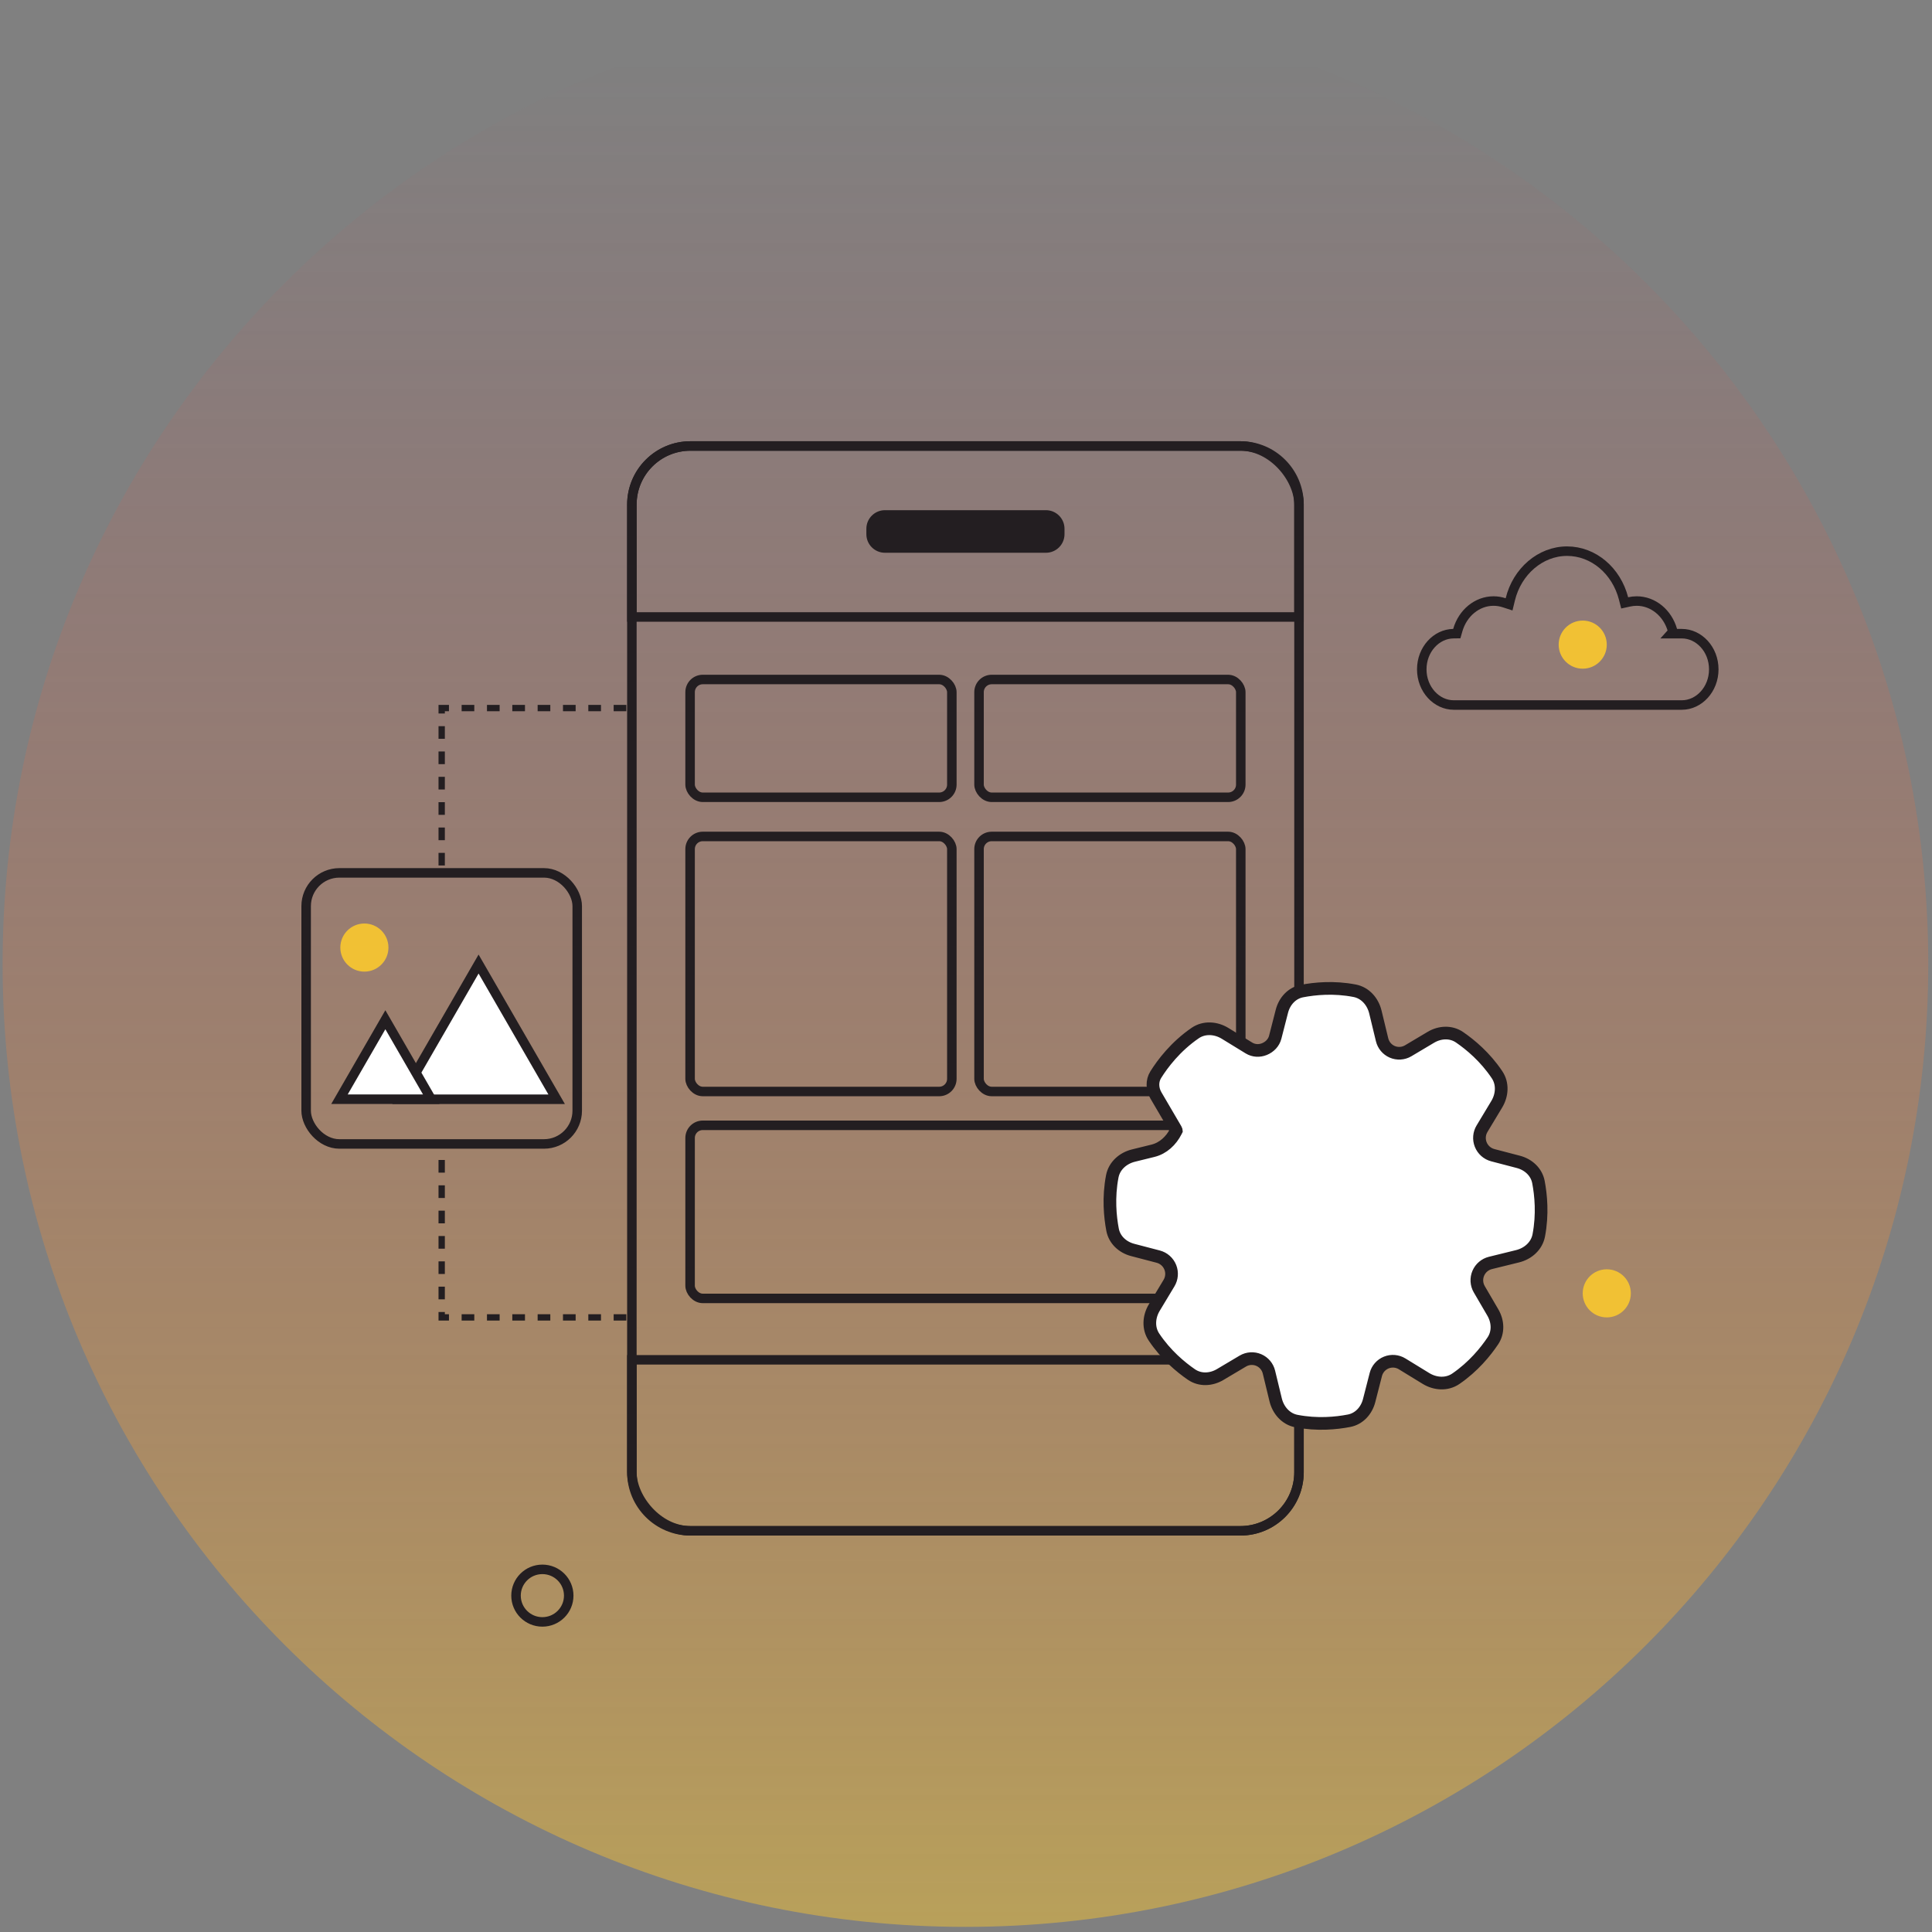 <svg xmlns="http://www.w3.org/2000/svg" width="305" height="305" viewBox="0 0 305 305" fill="none"><rect x="0" y="0" width="305" height="305" fill="#808080" stroke="none"/><path d="M152.411 304.191C236.358 304.191 304.411 236.138 304.411 152.191C304.411 68.243 236.358 0.191 152.411 0.191C68.464 0.191 0.411 68.243 0.411 152.191C0.411 236.138 68.464 304.191 152.411 304.191Z" fill="url(#paint0_linear_67_1538)"></path><path d="M247.382 87.01C251.578 87.01 255.183 90.123 256.303 94.474L256.483 95.175L257.191 95.019C257.582 94.933 257.978 94.885 258.385 94.885C260.986 94.885 263.254 96.776 264.028 99.485L264.094 99.717L263.806 100.036H265.501C268.211 100.036 270.549 102.501 270.549 105.667C270.549 108.834 268.211 111.3 265.501 111.3H229.499C226.79 111.3 224.451 108.834 224.451 105.667C224.452 102.529 226.745 100.081 229.424 100.035L229.981 100.026L230.133 99.491C230.907 96.776 233.179 94.885 235.781 94.885C236.367 94.885 236.925 94.981 237.463 95.157L238.235 95.409L238.426 94.621C239.499 90.197 243.189 87.01 247.382 87.01Z" stroke="#231E21" stroke-width="1.5"></path><path d="M85.623 256.046C87.921 256.046 89.783 254.189 89.783 251.898C89.783 249.607 87.921 247.75 85.623 247.75C83.325 247.75 81.463 249.607 81.463 251.898C81.463 254.189 83.325 256.046 85.623 256.046Z" stroke="#231E21" stroke-width="1.5" stroke-miterlimit="10" stroke-linecap="round"></path><circle cx="253.658" cy="204.177" r="3.798" fill="#F1C134"></circle><circle cx="249.86" cy="101.767" r="3.798" fill="#F1C134"></circle><circle cx="57.525" cy="149.59" r="3.798" fill="#F1C134"></circle><path d="M168.051 84.332L168.051 83.474C168.051 81.855 166.738 80.541 165.118 80.541L139.705 80.541C138.085 80.541 136.771 81.855 136.771 83.474L136.771 84.332C136.771 85.951 138.085 87.264 139.704 87.264L165.118 87.264C166.738 87.264 168.051 85.951 168.051 84.332Z" fill="#231E21"></path><rect x="99.753" y="70.406" width="105.317" height="171.259" rx="9.25" stroke="#231E21" stroke-width="1.5"></rect><path d="M205.069 214.672V232.415C205.069 237.523 200.928 241.665 195.819 241.665H109.003C103.894 241.665 99.753 237.523 99.753 232.415V214.672H205.069Z" stroke="#231E21" stroke-width="1.5"></path><path d="M99.753 97.4L99.753 79.656C99.753 74.548 103.895 70.406 109.003 70.406L195.82 70.406C200.928 70.406 205.07 74.548 205.07 79.656L205.07 97.4L99.753 97.4Z" stroke="#231E21" stroke-width="1.5"></path><rect x="48.33" y="137.798" width="42.795" height="42.795" rx="5.25" stroke="#231E21" stroke-width="1.5"></rect><path d="M75.553 152.191L87.877 173.536H63.23L75.553 152.191Z" fill="white" stroke="#231E21" stroke-width="1.5"></path><path d="M60.836 160.983L68.078 173.527H53.593L60.836 160.983Z" fill="white" stroke="#231E21" stroke-width="1.5"></path><path d="M98.876 111.784C89.16 111.784 69.728 111.784 69.728 111.784V138.283" stroke="#231E21" stroke-dasharray="2 2"></path><path d="M98.876 207.976C89.16 207.976 69.728 207.976 69.728 207.976V181.477" stroke="#231E21" stroke-dasharray="2 2"></path><rect x="108.943" y="107.271" width="41.322" height="18.594" rx="2" stroke="#231E21" stroke-width="1.5"></rect><rect x="108.943" y="177.651" width="86.936" height="27.325" rx="2" stroke="#231E21" stroke-width="1.5"></rect><rect x="108.943" y="132.048" width="41.322" height="40.263" rx="2" stroke="#231E21" stroke-width="1.5"></rect><rect x="154.557" y="107.271" width="41.322" height="18.594" rx="2" stroke="#231E21" stroke-width="1.5"></rect><rect x="154.557" y="132.048" width="41.322" height="40.263" rx="2" stroke="#231E21" stroke-width="1.5"></rect><path d="M242.871 186.61C243.258 188.639 243.561 191.691 242.92 195.037C242.6 196.705 241.224 197.914 239.575 198.321L235.291 199.376C234.432 199.587 233.721 200.191 233.373 201.006C233.023 201.826 233.081 202.764 233.531 203.534L235.671 207.202C236.49 208.605 236.579 210.326 235.675 211.676C234.532 213.381 232.614 215.754 229.823 217.665C228.411 218.631 226.569 218.507 225.11 217.613L221.346 215.306C220.597 214.847 219.674 214.769 218.858 215.096C218.035 215.426 217.419 216.128 217.199 216.986L216.143 221.101C215.736 222.686 214.578 223.979 212.971 224.29C210.964 224.679 207.951 224.981 204.649 224.339C202.984 224.016 201.783 222.635 201.384 220.987L200.324 216.607C200.119 215.76 199.529 215.058 198.73 214.711C197.91 214.354 196.969 214.414 196.2 214.87L192.624 216.994C191.205 217.837 189.455 217.929 188.094 216.996C186.397 215.832 184.052 213.89 182.17 211.073C181.234 209.673 181.355 207.863 182.224 206.419L184.547 202.562C185 201.811 185.076 200.891 184.755 200.074C184.425 199.237 183.715 198.607 182.844 198.379L178.821 197.328C177.235 196.914 175.946 195.747 175.639 194.137C175.252 192.109 174.949 189.056 175.591 185.711C175.911 184.042 177.286 182.833 178.936 182.427L182.016 181.668C183.623 181.272 184.885 180.085 185.633 178.609C185.653 178.569 185.674 178.529 185.694 178.489C185.694 178.489 185.684 178.396 185.659 178.353L182.493 172.946C181.892 171.919 181.826 170.662 182.458 169.653C183.531 167.941 185.563 165.222 188.687 163.083C190.099 162.116 191.942 162.24 193.4 163.134L197.177 165.449C197.914 165.9 198.819 165.943 199.618 165.616C200.441 165.28 201.095 164.605 201.316 163.745L202.368 159.646C202.774 158.061 203.933 156.768 205.539 156.457C207.547 156.069 210.56 155.767 213.861 156.408C215.527 156.732 216.727 158.112 217.126 159.761L218.188 164.149C218.392 164.991 218.977 165.69 219.769 166.039C220.591 166.4 221.537 166.343 222.309 165.884L225.886 163.756C227.305 162.912 229.057 162.819 230.419 163.753C232.115 164.916 234.459 166.858 236.34 169.674C237.276 171.075 237.155 172.885 236.286 174.328L233.964 178.185C233.511 178.937 233.434 179.856 233.756 180.673C234.085 181.511 234.796 182.141 235.667 182.368L239.689 183.419C241.275 183.833 242.564 185 242.871 186.61Z" fill="white" stroke="#231E21" stroke-width="2"></path><defs><linearGradient id="paint0_linear_67_1538" x1="152.411" y1="9.466" x2="152.411" y2="304.191" gradientUnits="userSpaceOnUse"><stop stop-color="#EE3645" stop-opacity="0"></stop><stop offset="1" stop-color="#F1C134" stop-opacity="0.5"></stop></linearGradient></defs></svg>